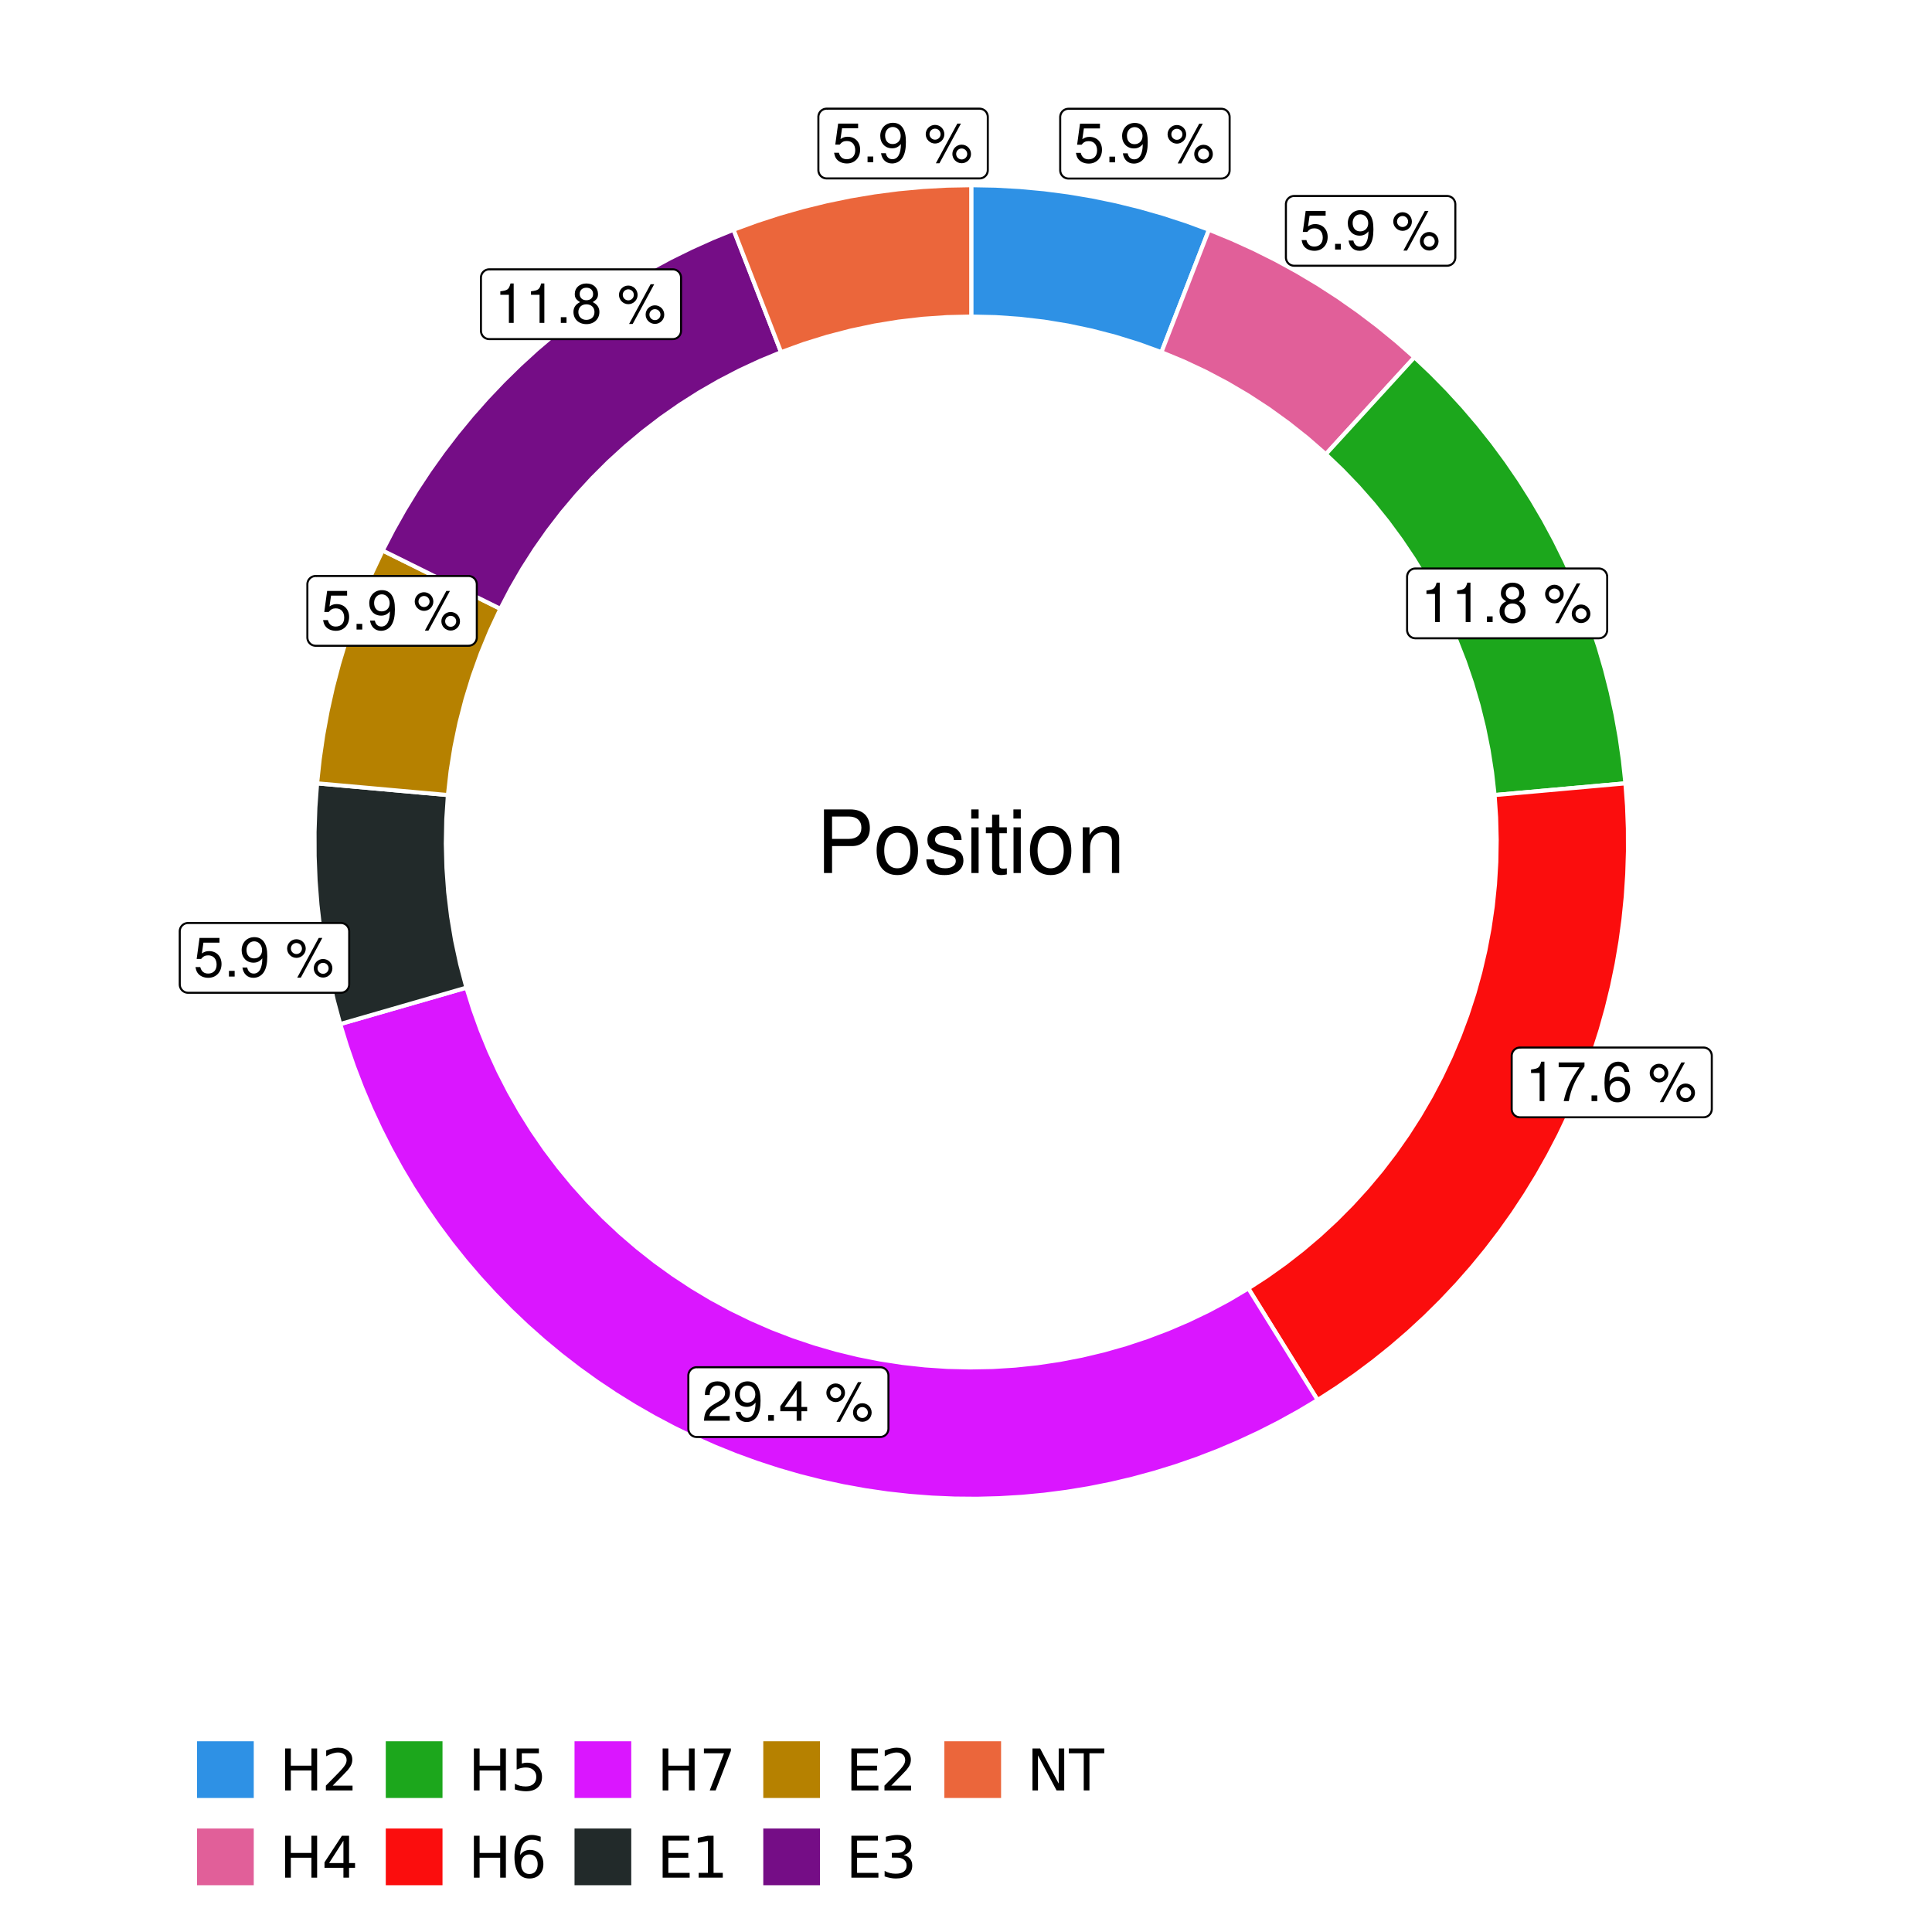 <?xml version="1.0" encoding="UTF-8"?>
<svg xmlns="http://www.w3.org/2000/svg" xmlns:xlink="http://www.w3.org/1999/xlink" width="504pt" height="504pt" viewBox="0 0 504 504" version="1.1">
<defs>
<g>
<symbol overflow="visible" id="glyph0-0">
<path style="stroke:none;" d=""/>
</symbol>
<symbol overflow="visible" id="glyph0-1">
<path style="stroke:none;" d="M 6.766 -10.078 L 1.562 -10.078 L 0.812 -4.594 L 1.969 -4.594 C 2.547 -5.297 3.031 -5.531 3.828 -5.531 C 5.172 -5.531 6.016 -4.609 6.016 -3.109 C 6.016 -1.656 5.172 -0.781 3.812 -0.781 C 2.719 -0.781 2.047 -1.344 1.75 -2.469 L 0.5 -2.469 C 0.672 -1.656 0.812 -1.25 1.109 -0.875 C 1.672 -0.109 2.703 0.328 3.844 0.328 C 5.875 0.328 7.297 -1.156 7.297 -3.281 C 7.297 -5.281 5.969 -6.641 4.031 -6.641 C 3.328 -6.641 2.766 -6.453 2.172 -6.031 L 2.578 -8.844 L 6.766 -8.844 Z M 6.766 -10.078 "/>
</symbol>
<symbol overflow="visible" id="glyph0-2">
<path style="stroke:none;" d="M 2.719 -1.484 L 1.234 -1.484 L 1.234 0 L 2.719 0 Z M 2.719 -1.484 "/>
</symbol>
<symbol overflow="visible" id="glyph0-3">
<path style="stroke:none;" d="M 0.75 -2.344 C 1 -0.672 2.078 0.328 3.609 0.328 C 4.734 0.328 5.734 -0.219 6.328 -1.141 C 6.953 -2.141 7.234 -3.391 7.234 -5.266 C 7.234 -7 6.984 -8.094 6.391 -9 C 5.828 -9.844 4.953 -10.281 3.844 -10.281 C 1.922 -10.281 0.547 -8.844 0.547 -6.859 C 0.547 -4.969 1.812 -3.625 3.641 -3.625 C 4.594 -3.625 5.297 -3.969 5.938 -4.75 C 5.922 -2.188 5.141 -0.781 3.703 -0.781 C 2.812 -0.781 2.203 -1.344 2 -2.344 Z M 3.828 -9.188 C 4.984 -9.188 5.875 -8.203 5.875 -6.875 C 5.875 -5.609 5.016 -4.734 3.781 -4.734 C 2.578 -4.734 1.812 -5.594 1.812 -6.953 C 1.812 -8.25 2.656 -9.188 3.828 -9.188 Z M 3.828 -9.188 "/>
</symbol>
<symbol overflow="visible" id="glyph0-4">
<path style="stroke:none;" d=""/>
</symbol>
<symbol overflow="visible" id="glyph0-5">
<path style="stroke:none;" d="M 2.828 -9.734 C 1.5 -9.734 0.406 -8.641 0.406 -7.312 C 0.406 -5.969 1.5 -4.875 2.844 -4.875 C 4.172 -4.875 5.266 -5.969 5.266 -7.281 C 5.266 -8.656 4.188 -9.734 2.828 -9.734 Z M 2.828 -8.75 C 3.641 -8.75 4.281 -8.109 4.281 -7.297 C 4.281 -6.516 3.625 -5.875 2.844 -5.875 C 2.047 -5.875 1.391 -6.516 1.391 -7.312 C 1.391 -8.109 2.031 -8.75 2.828 -8.75 Z M 8.656 -10.078 L 3.047 0.281 L 3.984 0.281 L 9.594 -10.078 Z M 9.781 -4.578 C 8.453 -4.578 7.359 -3.5 7.359 -2.156 C 7.359 -0.812 8.453 0.266 9.797 0.266 C 11.125 0.266 12.219 -0.812 12.219 -2.141 C 12.219 -3.5 11.141 -4.578 9.781 -4.578 Z M 9.781 -3.578 C 10.594 -3.578 11.234 -2.938 11.234 -2.141 C 11.234 -1.359 10.578 -0.719 9.797 -0.719 C 8.984 -0.719 8.344 -1.359 8.344 -2.156 C 8.344 -2.938 8.984 -3.578 9.781 -3.578 Z M 9.781 -3.578 "/>
</symbol>
<symbol overflow="visible" id="glyph0-6">
<path style="stroke:none;" d="M 3.688 -7.328 L 3.688 0 L 4.938 0 L 4.938 -10.281 L 4.109 -10.281 C 3.672 -8.703 3.391 -8.484 1.453 -8.234 L 1.453 -7.328 Z M 3.688 -7.328 "/>
</symbol>
<symbol overflow="visible" id="glyph0-7">
<path style="stroke:none;" d="M 5.562 -5.422 C 6.609 -6.062 6.938 -6.562 6.938 -7.531 C 6.938 -9.156 5.703 -10.281 3.906 -10.281 C 2.141 -10.281 0.875 -9.156 0.875 -7.547 C 0.875 -6.562 1.203 -6.078 2.25 -5.422 C 1.094 -4.828 0.531 -4 0.531 -2.859 C 0.531 -0.984 1.906 0.328 3.906 0.328 C 5.906 0.328 7.297 -0.984 7.297 -2.859 C 7.297 -4 6.719 -4.828 5.562 -5.422 Z M 3.906 -9.172 C 4.984 -9.172 5.656 -8.531 5.656 -7.5 C 5.656 -6.547 4.969 -5.906 3.906 -5.906 C 2.844 -5.906 2.156 -6.547 2.156 -7.531 C 2.156 -8.531 2.844 -9.172 3.906 -9.172 Z M 3.906 -4.844 C 5.156 -4.844 6.016 -4.031 6.016 -2.828 C 6.016 -1.594 5.172 -0.781 3.875 -0.781 C 2.656 -0.781 1.812 -1.625 1.812 -2.812 C 1.812 -4.031 2.641 -4.844 3.906 -4.844 Z M 3.906 -4.844 "/>
</symbol>
<symbol overflow="visible" id="glyph0-8">
<path style="stroke:none;" d="M 7.391 -10.078 L 0.656 -10.078 L 0.656 -8.844 L 6.094 -8.844 C 3.703 -5.422 2.719 -3.312 1.969 0 L 3.297 0 C 3.859 -3.234 5.125 -6 7.391 -9.031 Z M 7.391 -10.078 "/>
</symbol>
<symbol overflow="visible" id="glyph0-9">
<path style="stroke:none;" d="M 7.078 -7.609 C 6.844 -9.281 5.766 -10.281 4.219 -10.281 C 3.109 -10.281 2.125 -9.734 1.516 -8.812 C 0.875 -7.812 0.609 -6.562 0.609 -4.688 C 0.609 -2.953 0.859 -1.859 1.469 -0.953 C 2 -0.109 2.891 0.328 4 0.328 C 5.922 0.328 7.297 -1.109 7.297 -3.109 C 7.297 -5 6.016 -6.344 4.203 -6.344 C 3.219 -6.344 2.438 -5.969 1.891 -5.219 C 1.906 -7.766 2.703 -9.172 4.141 -9.172 C 5.016 -9.172 5.625 -8.609 5.828 -7.609 Z M 4.047 -5.234 C 5.266 -5.234 6.016 -4.375 6.016 -3.016 C 6.016 -1.719 5.156 -0.781 4.016 -0.781 C 2.844 -0.781 1.969 -1.766 1.969 -3.078 C 1.969 -4.344 2.812 -5.234 4.047 -5.234 Z M 4.047 -5.234 "/>
</symbol>
<symbol overflow="visible" id="glyph0-10">
<path style="stroke:none;" d="M 7.188 -1.234 L 1.891 -1.234 C 2.016 -2.094 2.469 -2.625 3.719 -3.391 L 5.141 -4.188 C 6.547 -4.969 7.266 -6.016 7.266 -7.281 C 7.266 -8.141 6.922 -8.922 6.328 -9.484 C 5.734 -10.031 4.984 -10.281 4.031 -10.281 C 2.766 -10.281 1.812 -9.828 1.25 -8.938 C 0.891 -8.406 0.734 -7.766 0.719 -6.719 L 1.969 -6.719 C 2 -7.422 2.094 -7.828 2.266 -8.172 C 2.594 -8.797 3.234 -9.188 4 -9.188 C 5.141 -9.188 5.984 -8.359 5.984 -7.25 C 5.984 -6.422 5.516 -5.719 4.625 -5.203 L 3.312 -4.438 C 1.203 -3.234 0.594 -2.266 0.484 -0.016 L 7.188 -0.016 Z M 7.188 -1.234 "/>
</symbol>
<symbol overflow="visible" id="glyph0-11">
<path style="stroke:none;" d="M 4.656 -2.484 L 4.656 0 L 5.906 0 L 5.906 -2.484 L 7.391 -2.484 L 7.391 -3.609 L 5.906 -3.609 L 5.906 -10.281 L 4.984 -10.281 L 0.391 -3.812 L 0.391 -2.484 Z M 4.656 -3.609 L 1.5 -3.609 L 4.656 -8.141 Z M 4.656 -3.609 "/>
</symbol>
<symbol overflow="visible" id="glyph1-0">
<path style="stroke:none;" d=""/>
</symbol>
<symbol overflow="visible" id="glyph1-1">
<path style="stroke:none;" d="M 4.188 -7.031 L 9.406 -7.031 C 10.703 -7.031 11.719 -7.422 12.609 -8.219 C 13.609 -9.125 14.047 -10.203 14.047 -11.719 C 14.047 -14.844 12.203 -16.594 8.922 -16.594 L 2.078 -16.594 L 2.078 0 L 4.188 0 Z M 4.188 -8.906 L 4.188 -14.734 L 8.609 -14.734 C 10.625 -14.734 11.844 -13.641 11.844 -11.812 C 11.844 -10 10.625 -8.906 8.609 -8.906 Z M 4.188 -8.906 "/>
</symbol>
<symbol overflow="visible" id="glyph1-2">
<path style="stroke:none;" d="M 6.188 -12.266 C 2.828 -12.266 0.812 -9.875 0.812 -5.875 C 0.812 -1.844 2.828 0.531 6.219 0.531 C 9.578 0.531 11.609 -1.859 11.609 -5.781 C 11.609 -9.922 9.656 -12.266 6.188 -12.266 Z M 6.219 -10.516 C 8.359 -10.516 9.625 -8.766 9.625 -5.812 C 9.625 -2.984 8.312 -1.234 6.219 -1.234 C 4.094 -1.234 2.797 -2.984 2.797 -5.875 C 2.797 -8.766 4.094 -10.516 6.219 -10.516 Z M 6.219 -10.516 "/>
</symbol>
<symbol overflow="visible" id="glyph1-3">
<path style="stroke:none;" d="M 9.969 -8.609 C 9.953 -10.953 8.406 -12.266 5.641 -12.266 C 2.875 -12.266 1.062 -10.844 1.062 -8.625 C 1.062 -6.766 2.031 -5.875 4.844 -5.188 L 6.625 -4.766 C 7.938 -4.438 8.469 -3.969 8.469 -3.125 C 8.469 -1.984 7.359 -1.234 5.688 -1.234 C 4.672 -1.234 3.797 -1.531 3.328 -2.031 C 3.031 -2.375 2.891 -2.703 2.781 -3.547 L 0.781 -3.547 C 0.859 -0.797 2.406 0.531 5.531 0.531 C 8.531 0.531 10.453 -0.953 10.453 -3.25 C 10.453 -5.031 9.453 -6.016 7.078 -6.578 L 5.266 -7.016 C 3.703 -7.375 3.047 -7.875 3.047 -8.719 C 3.047 -9.828 4.031 -10.516 5.578 -10.516 C 7.109 -10.516 7.922 -9.859 7.969 -8.609 Z M 9.969 -8.609 "/>
</symbol>
<symbol overflow="visible" id="glyph1-4">
<path style="stroke:none;" d="M 3.422 -11.922 L 1.531 -11.922 L 1.531 0 L 3.422 0 Z M 3.422 -16.594 L 1.5 -16.594 L 1.5 -14.203 L 3.422 -14.203 Z M 3.422 -16.594 "/>
</symbol>
<symbol overflow="visible" id="glyph1-5">
<path style="stroke:none;" d="M 5.781 -11.922 L 3.828 -11.922 L 3.828 -15.203 L 1.938 -15.203 L 1.938 -11.922 L 0.312 -11.922 L 0.312 -10.375 L 1.938 -10.375 L 1.938 -1.359 C 1.938 -0.141 2.75 0.531 4.234 0.531 C 4.734 0.531 5.141 0.484 5.781 0.359 L 5.781 -1.234 C 5.516 -1.156 5.266 -1.141 4.875 -1.141 C 4.047 -1.141 3.828 -1.359 3.828 -2.203 L 3.828 -10.375 L 5.781 -10.375 Z M 5.781 -11.922 "/>
</symbol>
<symbol overflow="visible" id="glyph1-6">
<path style="stroke:none;" d="M 1.594 -11.922 L 1.594 0 L 3.5 0 L 3.5 -6.578 C 3.5 -9.016 4.781 -10.609 6.734 -10.609 C 8.234 -10.609 9.203 -9.703 9.203 -8.266 L 9.203 0 L 11.094 0 L 11.094 -9.016 C 11.094 -11 9.609 -12.266 7.312 -12.266 C 5.531 -12.266 4.391 -11.594 3.344 -9.922 L 3.344 -11.922 Z M 1.594 -11.922 "/>
</symbol>
<symbol overflow="visible" id="glyph2-0">
<path style="stroke:none;" d="M 0.75 2.656 L 0.75 -10.578 L 8.25 -10.578 L 8.25 2.656 Z M 1.594 1.812 L 7.406 1.812 L 7.406 -9.734 L 1.594 -9.734 Z M 1.594 1.812 "/>
</symbol>
<symbol overflow="visible" id="glyph2-1">
<path style="stroke:none;" d="M 1.469 -10.938 L 2.953 -10.938 L 2.953 -6.453 L 8.328 -6.453 L 8.328 -10.938 L 9.812 -10.938 L 9.812 0 L 8.328 0 L 8.328 -5.203 L 2.953 -5.203 L 2.953 0 L 1.469 0 Z M 1.469 -10.938 "/>
</symbol>
<symbol overflow="visible" id="glyph2-2">
<path style="stroke:none;" d="M 2.875 -1.25 L 8.047 -1.25 L 8.047 0 L 1.094 0 L 1.094 -1.25 C 1.656 -1.82 2.422 -2.598 3.391 -3.578 C 4.359 -4.555 4.969 -5.191 5.219 -5.484 C 5.695 -6.016 6.031 -6.461 6.219 -6.828 C 6.406 -7.203 6.5 -7.566 6.5 -7.922 C 6.5 -8.504 6.297 -8.977 5.891 -9.344 C 5.484 -9.707 4.953 -9.891 4.297 -9.891 C 3.828 -9.891 3.332 -9.805 2.812 -9.641 C 2.301 -9.484 1.754 -9.238 1.172 -8.906 L 1.172 -10.406 C 1.766 -10.645 2.32 -10.828 2.844 -10.953 C 3.363 -11.078 3.836 -11.141 4.266 -11.141 C 5.398 -11.141 6.301 -10.852 6.969 -10.281 C 7.645 -9.719 7.984 -8.961 7.984 -8.016 C 7.984 -7.566 7.898 -7.141 7.734 -6.734 C 7.566 -6.328 7.258 -5.852 6.812 -5.312 C 6.688 -5.164 6.297 -4.754 5.641 -4.078 C 4.992 -3.398 4.07 -2.457 2.875 -1.25 Z M 2.875 -1.25 "/>
</symbol>
<symbol overflow="visible" id="glyph2-3">
<path style="stroke:none;" d="M 5.672 -9.641 L 1.938 -3.812 L 5.672 -3.812 Z M 5.281 -10.938 L 7.141 -10.938 L 7.141 -3.812 L 8.703 -3.812 L 8.703 -2.578 L 7.141 -2.578 L 7.141 0 L 5.672 0 L 5.672 -2.578 L 0.734 -2.578 L 0.734 -4 Z M 5.281 -10.938 "/>
</symbol>
<symbol overflow="visible" id="glyph2-4">
<path style="stroke:none;" d="M 1.625 -10.938 L 7.422 -10.938 L 7.422 -9.688 L 2.969 -9.688 L 2.969 -7.016 C 3.188 -7.086 3.398 -7.141 3.609 -7.172 C 3.828 -7.211 4.047 -7.234 4.266 -7.234 C 5.484 -7.234 6.445 -6.895 7.156 -6.219 C 7.875 -5.551 8.234 -4.648 8.234 -3.516 C 8.234 -2.336 7.863 -1.422 7.125 -0.766 C 6.395 -0.109 5.363 0.219 4.031 0.219 C 3.57 0.219 3.102 0.176 2.625 0.094 C 2.156 0.02 1.664 -0.094 1.156 -0.25 L 1.156 -1.75 C 1.594 -1.508 2.047 -1.328 2.516 -1.203 C 2.984 -1.086 3.477 -1.031 4 -1.031 C 4.852 -1.031 5.523 -1.25 6.016 -1.688 C 6.504 -2.133 6.75 -2.742 6.75 -3.516 C 6.75 -4.273 6.504 -4.875 6.016 -5.312 C 5.523 -5.758 4.852 -5.984 4 -5.984 C 3.602 -5.984 3.207 -5.938 2.812 -5.844 C 2.426 -5.758 2.031 -5.625 1.625 -5.438 Z M 1.625 -10.938 "/>
</symbol>
<symbol overflow="visible" id="glyph2-5">
<path style="stroke:none;" d="M 4.953 -6.062 C 4.285 -6.062 3.758 -5.832 3.375 -5.375 C 2.988 -4.914 2.797 -4.297 2.797 -3.516 C 2.797 -2.723 2.988 -2.098 3.375 -1.641 C 3.758 -1.18 4.285 -0.953 4.953 -0.953 C 5.617 -0.953 6.145 -1.18 6.531 -1.641 C 6.914 -2.098 7.109 -2.723 7.109 -3.516 C 7.109 -4.297 6.914 -4.914 6.531 -5.375 C 6.145 -5.832 5.617 -6.062 4.953 -6.062 Z M 7.891 -10.688 L 7.891 -9.344 C 7.516 -9.52 7.141 -9.656 6.766 -9.75 C 6.391 -9.844 6.016 -9.891 5.641 -9.891 C 4.66 -9.891 3.91 -9.555 3.391 -8.891 C 2.879 -8.234 2.586 -7.238 2.516 -5.906 C 2.805 -6.332 3.164 -6.66 3.594 -6.891 C 4.031 -7.117 4.516 -7.234 5.047 -7.234 C 6.141 -7.234 7.004 -6.898 7.641 -6.234 C 8.273 -5.566 8.594 -4.66 8.594 -3.516 C 8.594 -2.391 8.258 -1.484 7.594 -0.797 C 6.938 -0.117 6.055 0.219 4.953 0.219 C 3.68 0.219 2.711 -0.266 2.047 -1.234 C 1.379 -2.211 1.047 -3.617 1.047 -5.453 C 1.047 -7.18 1.457 -8.562 2.281 -9.594 C 3.102 -10.625 4.203 -11.141 5.578 -11.141 C 5.953 -11.141 6.328 -11.098 6.703 -11.016 C 7.078 -10.941 7.473 -10.832 7.891 -10.688 Z M 7.891 -10.688 "/>
</symbol>
<symbol overflow="visible" id="glyph2-6">
<path style="stroke:none;" d="M 1.234 -10.938 L 8.266 -10.938 L 8.266 -10.312 L 4.297 0 L 2.75 0 L 6.484 -9.688 L 1.234 -9.688 Z M 1.234 -10.938 "/>
</symbol>
<symbol overflow="visible" id="glyph2-7">
<path style="stroke:none;" d="M 1.469 -10.938 L 8.391 -10.938 L 8.391 -9.688 L 2.953 -9.688 L 2.953 -6.453 L 8.156 -6.453 L 8.156 -5.203 L 2.953 -5.203 L 2.953 -1.25 L 8.516 -1.25 L 8.516 0 L 1.469 0 Z M 1.469 -10.938 "/>
</symbol>
<symbol overflow="visible" id="glyph2-8">
<path style="stroke:none;" d="M 1.859 -1.25 L 4.281 -1.25 L 4.281 -9.594 L 1.641 -9.062 L 1.641 -10.406 L 4.266 -10.938 L 5.75 -10.938 L 5.75 -1.25 L 8.156 -1.25 L 8.156 0 L 1.859 0 Z M 1.859 -1.25 "/>
</symbol>
<symbol overflow="visible" id="glyph2-9">
<path style="stroke:none;" d="M 6.094 -5.891 C 6.801 -5.742 7.352 -5.43 7.75 -4.953 C 8.145 -4.473 8.344 -3.879 8.344 -3.172 C 8.344 -2.098 7.969 -1.266 7.219 -0.672 C 6.477 -0.078 5.426 0.219 4.062 0.219 C 3.602 0.219 3.129 0.172 2.641 0.078 C 2.16 -0.016 1.66 -0.148 1.141 -0.328 L 1.141 -1.766 C 1.555 -1.523 2.004 -1.344 2.484 -1.219 C 2.973 -1.094 3.484 -1.031 4.016 -1.031 C 4.941 -1.031 5.648 -1.211 6.141 -1.578 C 6.629 -1.941 6.875 -2.473 6.875 -3.172 C 6.875 -3.816 6.645 -4.32 6.188 -4.688 C 5.738 -5.051 5.113 -5.234 4.312 -5.234 L 3.031 -5.234 L 3.031 -6.453 L 4.359 -6.453 C 5.086 -6.453 5.645 -6.598 6.031 -6.891 C 6.414 -7.18 6.609 -7.598 6.609 -8.141 C 6.609 -8.703 6.41 -9.133 6.016 -9.438 C 5.617 -9.738 5.051 -9.891 4.312 -9.891 C 3.906 -9.891 3.469 -9.844 3 -9.75 C 2.539 -9.664 2.031 -9.531 1.469 -9.344 L 1.469 -10.672 C 2.031 -10.828 2.555 -10.941 3.047 -11.016 C 3.535 -11.098 4 -11.141 4.438 -11.141 C 5.562 -11.141 6.453 -10.883 7.109 -10.375 C 7.766 -9.863 8.094 -9.172 8.094 -8.297 C 8.094 -7.691 7.914 -7.18 7.562 -6.766 C 7.219 -6.348 6.727 -6.055 6.094 -5.891 Z M 6.094 -5.891 "/>
</symbol>
<symbol overflow="visible" id="glyph2-10">
<path style="stroke:none;" d="M 1.469 -10.938 L 3.469 -10.938 L 8.312 -1.781 L 8.312 -10.938 L 9.75 -10.938 L 9.75 0 L 7.75 0 L 2.906 -9.141 L 2.906 0 L 1.469 0 Z M 1.469 -10.938 "/>
</symbol>
<symbol overflow="visible" id="glyph2-11">
<path style="stroke:none;" d="M -0.047 -10.938 L 9.203 -10.938 L 9.203 -9.688 L 5.328 -9.688 L 5.328 0 L 3.844 0 L 3.844 -9.688 L -0.047 -9.688 Z M -0.047 -10.938 "/>
</symbol>
</g>
<clipPath id="clip1">
  <path d="M 30.98 0 L 473.023 0 L 473.023 504 L 30.98 504 Z M 30.98 0 "/>
</clipPath>
<clipPath id="clip2">
  <path d="M 39.199 5.48 L 467.543 5.48 L 467.543 433.824 L 39.199 433.824 Z M 39.199 5.48 "/>
</clipPath>
</defs>
<g id="surface4">
<rect x="0" y="0" width="504" height="504" style="fill:rgb(100%,100%,100%);fill-opacity:1;stroke:none;"/>
<g clip-path="url(#clip1)" clip-rule="nonzero">
<path style="fill-rule:nonzero;fill:rgb(100%,100%,100%);fill-opacity:1;stroke-width:1.067;stroke-linecap:round;stroke-linejoin:round;stroke:rgb(100%,100%,100%);stroke-opacity:1;stroke-miterlimit:10;" d="M 30.98 504 L 473.023 504 L 473.023 0 L 30.98 0 Z M 30.98 504 "/>
</g>
<g clip-path="url(#clip2)" clip-rule="nonzero">
<path style=" stroke:none;fill-rule:nonzero;fill:rgb(100%,100%,100%);fill-opacity:1;" d="M 39.199 433.824 L 467.543 433.824 L 467.543 5.48 L 39.199 5.48 Z M 39.199 433.824 "/>
</g>
<path style="fill-rule:nonzero;fill:rgb(18.039%,56.863%,89.804%);fill-opacity:1;stroke-width:1.067;stroke-linecap:butt;stroke-linejoin:miter;stroke:rgb(100%,100%,100%);stroke-opacity:1;stroke-miterlimit:10;" d="M 302.98 91.875 L 305.461 85.484 L 307.941 79.098 L 310.422 72.707 L 312.902 66.32 L 315.383 59.93 L 309.426 57.742 L 303.395 55.777 L 297.289 54.039 L 291.129 52.527 L 284.914 51.242 L 278.66 50.191 L 272.367 49.371 L 266.047 48.785 L 259.715 48.43 L 253.371 48.312 L 253.371 82.582 L 259.711 82.727 L 266.043 83.168 L 272.344 83.902 L 278.605 84.926 L 284.812 86.238 L 290.953 87.836 L 297.012 89.715 Z M 302.98 91.875 "/>
<path style="fill-rule:nonzero;fill:rgb(88.235%,37.255%,60%);fill-opacity:1;stroke-width:1.067;stroke-linecap:butt;stroke-linejoin:miter;stroke:rgb(100%,100%,100%);stroke-opacity:1;stroke-miterlimit:10;" d="M 345.863 118.492 L 359.738 103.316 L 364.363 98.262 L 368.984 93.203 L 364.227 89.008 L 359.312 84.992 L 354.254 81.164 L 349.059 77.523 L 343.73 74.078 L 338.277 70.832 L 332.707 67.789 L 327.031 64.957 L 321.254 62.336 L 315.383 59.93 L 312.902 66.32 L 310.422 72.707 L 307.941 79.098 L 305.461 85.484 L 302.98 91.875 L 308.84 94.309 L 314.582 97.008 L 320.191 99.973 L 325.656 103.191 L 330.969 106.66 L 336.113 110.375 L 341.082 114.32 Z M 345.863 118.492 "/>
<path style="fill-rule:nonzero;fill:rgb(10.98%,65.49%,10.98%);fill-opacity:1;stroke-width:1.067;stroke-linecap:butt;stroke-linejoin:miter;stroke:rgb(100%,100%,100%);stroke-opacity:1;stroke-miterlimit:10;" d="M 389.891 207.406 L 396.719 206.797 L 403.543 206.184 L 410.371 205.57 L 417.195 204.957 L 424.023 204.348 L 423.375 198.34 L 422.52 192.355 L 421.453 186.41 L 420.176 180.504 L 418.691 174.645 L 417 168.844 L 415.105 163.105 L 413.012 157.438 L 410.719 151.844 L 408.23 146.34 L 405.551 140.926 L 402.68 135.605 L 399.621 130.395 L 396.383 125.293 L 392.969 120.309 L 389.379 115.445 L 385.617 110.715 L 381.695 106.121 L 377.609 101.664 L 373.375 97.359 L 368.984 93.203 L 364.363 98.262 L 359.738 103.316 L 345.863 118.492 L 350.18 122.617 L 354.316 126.926 L 358.258 131.41 L 362.004 136.062 L 365.539 140.875 L 368.863 145.832 L 371.969 150.934 L 374.852 156.164 L 377.5 161.516 L 379.914 166.977 L 382.09 172.539 L 384.02 178.191 L 385.699 183.922 L 387.133 189.719 L 388.309 195.574 L 389.23 201.473 Z M 389.891 207.406 "/>
<path style="fill-rule:nonzero;fill:rgb(98.431%,5.098%,5.098%);fill-opacity:1;stroke-width:1.067;stroke-linecap:butt;stroke-linejoin:miter;stroke:rgb(100%,100%,100%);stroke-opacity:1;stroke-miterlimit:10;" d="M 325.656 336.109 L 329.27 341.934 L 332.887 347.758 L 336.5 353.578 L 340.113 359.402 L 343.73 365.227 L 348.699 362.02 L 353.559 358.645 L 358.293 355.105 L 362.906 351.402 L 367.391 347.543 L 371.734 343.531 L 375.941 339.371 L 380 335.07 L 383.91 330.629 L 387.66 326.059 L 391.254 321.359 L 394.684 316.539 L 397.941 311.605 L 401.031 306.559 L 403.941 301.41 L 406.676 296.164 L 409.223 290.828 L 411.59 285.406 L 413.762 279.906 L 415.746 274.332 L 417.539 268.695 L 419.133 263 L 420.531 257.254 L 421.73 251.461 L 422.727 245.633 L 423.523 239.77 L 424.117 233.887 L 424.504 227.984 L 424.691 222.07 L 424.672 216.156 L 424.449 210.246 L 424.023 204.348 L 417.195 204.957 L 410.371 205.57 L 403.543 206.184 L 396.719 206.797 L 389.891 207.406 L 390.289 213.219 L 390.438 219.039 L 390.34 224.863 L 389.996 230.676 L 389.406 236.469 L 388.566 242.23 L 387.484 247.953 L 386.164 253.625 L 384.602 259.234 L 382.801 264.773 L 380.766 270.23 L 378.504 275.598 L 376.012 280.863 L 373.305 286.016 L 370.375 291.051 L 367.238 295.957 L 363.895 300.723 L 360.352 305.348 L 356.613 309.812 L 352.691 314.117 L 348.586 318.25 L 344.312 322.207 L 339.875 325.977 L 335.281 329.555 L 330.539 332.934 Z M 325.656 336.109 "/>
<path style="fill-rule:nonzero;fill:rgb(85.49%,8.627%,100%);fill-opacity:1;stroke-width:1.067;stroke-linecap:butt;stroke-linejoin:miter;stroke:rgb(100%,100%,100%);stroke-opacity:1;stroke-miterlimit:10;" d="M 121.672 257.648 L 115.086 259.551 L 108.5 261.449 L 101.918 263.348 L 95.332 265.25 L 88.746 267.148 L 90.465 272.746 L 92.375 278.281 L 94.473 283.746 L 96.754 289.141 L 99.223 294.449 L 101.867 299.672 L 104.688 304.801 L 107.684 309.832 L 110.852 314.758 L 114.184 319.57 L 117.68 324.27 L 121.332 328.844 L 125.141 333.293 L 129.098 337.605 L 133.203 341.785 L 137.445 345.816 L 141.824 349.707 L 146.332 353.441 L 150.965 357.02 L 155.719 360.438 L 160.586 363.691 L 165.562 366.777 L 170.641 369.691 L 175.816 372.434 L 181.082 374.992 L 186.43 377.371 L 191.859 379.566 L 197.359 381.574 L 202.926 383.395 L 208.547 385.023 L 214.227 386.457 L 219.945 387.699 L 225.707 388.742 L 231.504 389.59 L 237.32 390.234 L 243.16 390.684 L 249.008 390.934 L 254.863 390.984 L 260.715 390.832 L 266.562 390.48 L 272.391 389.93 L 278.195 389.18 L 283.977 388.234 L 289.719 387.09 L 295.418 385.75 L 301.066 384.215 L 306.664 382.492 L 312.195 380.574 L 317.66 378.469 L 323.047 376.18 L 328.355 373.707 L 333.574 371.059 L 338.703 368.227 L 343.73 365.227 L 340.113 359.402 L 336.5 353.578 L 332.887 347.758 L 329.27 341.934 L 325.656 336.109 L 320.594 339.105 L 315.406 341.879 L 310.105 344.43 L 304.699 346.746 L 299.199 348.832 L 293.617 350.68 L 287.957 352.285 L 282.234 353.648 L 276.461 354.762 L 270.641 355.629 L 264.793 356.246 L 258.922 356.609 L 253.039 356.723 L 247.16 356.582 L 241.289 356.188 L 235.445 355.543 L 229.629 354.648 L 223.859 353.508 L 218.145 352.117 L 212.492 350.484 L 206.918 348.609 L 201.426 346.5 L 196.035 344.152 L 190.746 341.578 L 185.57 338.781 L 180.523 335.762 L 175.609 332.527 L 170.836 329.09 L 166.219 325.445 L 161.758 321.609 L 157.469 317.586 L 153.355 313.383 L 149.426 309.004 L 145.688 304.461 L 142.148 299.766 L 138.812 294.918 L 135.691 289.934 L 132.785 284.82 L 130.098 279.586 L 127.641 274.242 L 125.414 268.801 L 123.422 263.266 Z M 121.672 257.648 "/>
<path style="fill-rule:nonzero;fill:rgb(13.333%,16.471%,16.471%);fill-opacity:1;stroke-width:1.067;stroke-linecap:butt;stroke-linejoin:miter;stroke:rgb(100%,100%,100%);stroke-opacity:1;stroke-miterlimit:10;" d="M 116.848 207.406 L 110.023 206.797 L 103.195 206.184 L 96.371 205.57 L 89.543 204.957 L 82.719 204.348 L 82.266 210.676 L 82.051 217.016 L 82.074 223.363 L 82.328 229.703 L 82.816 236.027 L 83.539 242.332 L 84.496 248.602 L 85.684 254.836 L 87.102 261.02 L 88.746 267.148 L 95.332 265.25 L 101.918 263.348 L 108.5 261.449 L 115.086 259.551 L 121.672 257.648 L 120.055 251.516 L 118.723 245.309 L 117.68 239.051 L 116.926 232.754 L 116.469 226.426 L 116.301 220.082 L 116.426 213.738 Z M 116.848 207.406 "/>
<path style="fill-rule:nonzero;fill:rgb(71.373%,50.588%,0%);fill-opacity:1;stroke-width:1.067;stroke-linecap:butt;stroke-linejoin:miter;stroke:rgb(100%,100%,100%);stroke-opacity:1;stroke-miterlimit:10;" d="M 130.535 158.824 L 124.395 155.785 L 118.25 152.742 L 112.109 149.703 L 105.969 146.66 L 99.824 143.621 L 97.117 149.355 L 94.621 155.191 L 92.344 161.113 L 90.285 167.113 L 88.453 173.188 L 86.844 179.328 L 85.465 185.52 L 84.316 191.762 L 83.402 198.039 L 82.719 204.348 L 89.543 204.957 L 96.371 205.57 L 103.195 206.184 L 110.023 206.797 L 116.848 207.406 L 117.562 201.102 L 118.562 194.84 L 119.855 188.625 L 121.438 182.48 L 123.297 176.414 L 125.438 170.441 L 127.852 164.574 Z M 130.535 158.824 "/>
<path style="fill-rule:nonzero;fill:rgb(45.882%,5.098%,52.549%);fill-opacity:1;stroke-width:1.067;stroke-linecap:butt;stroke-linejoin:miter;stroke:rgb(100%,100%,100%);stroke-opacity:1;stroke-miterlimit:10;" d="M 203.762 91.875 L 201.281 85.484 L 198.801 79.098 L 196.32 72.707 L 193.84 66.32 L 191.359 59.93 L 185.766 62.215 L 180.254 64.699 L 174.836 67.371 L 169.516 70.234 L 164.297 73.285 L 159.191 76.52 L 154.203 79.93 L 149.34 83.512 L 144.602 87.266 L 140 91.184 L 135.543 95.262 L 131.23 99.492 L 127.066 103.875 L 123.062 108.402 L 119.223 113.066 L 115.547 117.863 L 112.043 122.785 L 108.715 127.828 L 105.566 132.988 L 102.602 138.254 L 99.824 143.621 L 105.969 146.66 L 112.109 149.703 L 118.25 152.742 L 124.395 155.785 L 130.535 158.824 L 133.301 153.535 L 136.293 148.367 L 139.512 143.336 L 142.941 138.449 L 146.582 133.715 L 150.43 129.145 L 154.469 124.75 L 158.695 120.531 L 163.102 116.5 L 167.68 112.668 L 172.422 109.035 L 177.316 105.617 L 182.355 102.41 L 187.527 99.43 L 192.828 96.676 L 198.242 94.156 Z M 203.762 91.875 "/>
<path style="fill-rule:nonzero;fill:rgb(92.157%,40%,23.137%);fill-opacity:1;stroke-width:1.067;stroke-linecap:butt;stroke-linejoin:miter;stroke:rgb(100%,100%,100%);stroke-opacity:1;stroke-miterlimit:10;" d="M 253.371 82.582 L 253.371 48.312 L 247.027 48.43 L 240.691 48.785 L 234.375 49.371 L 228.082 50.191 L 221.824 51.242 L 215.609 52.527 L 209.449 54.039 L 203.348 55.777 L 197.312 57.742 L 191.359 59.93 L 193.84 66.32 L 196.32 72.707 L 198.801 79.098 L 201.281 85.484 L 203.762 91.875 L 209.727 89.715 L 215.785 87.836 L 221.926 86.238 L 228.133 84.926 L 234.395 83.902 L 240.699 83.168 L 247.027 82.727 Z M 253.371 82.582 "/>
<path style="fill-rule:nonzero;fill:rgb(100%,100%,100%);fill-opacity:1;stroke-width:0.533;stroke-linecap:round;stroke-linejoin:round;stroke:rgb(0%,0%,0%);stroke-opacity:1;stroke-miterlimit:10;" d="M 278.734 46.574 L 318.613 46.574 L 318.527 46.574 L 318.875 46.559 L 319.215 46.488 L 319.539 46.367 L 319.84 46.191 L 320.109 45.973 L 320.34 45.711 L 320.527 45.418 L 320.664 45.098 L 320.746 44.762 L 320.773 44.414 L 320.773 30.535 L 320.746 30.188 L 320.664 29.852 L 320.527 29.531 L 320.34 29.238 L 320.109 28.977 L 319.84 28.758 L 319.539 28.582 L 319.215 28.461 L 318.875 28.391 L 318.613 28.375 L 278.734 28.375 L 278.996 28.391 L 278.648 28.375 L 278.301 28.418 L 277.969 28.516 L 277.652 28.664 L 277.367 28.863 L 277.117 29.102 L 276.91 29.379 L 276.746 29.688 L 276.637 30.02 L 276.582 30.359 L 276.574 30.535 L 276.574 44.414 L 276.582 44.242 L 276.582 44.59 L 276.637 44.93 L 276.746 45.262 L 276.91 45.57 L 277.117 45.848 L 277.367 46.086 L 277.652 46.285 L 277.969 46.434 L 278.301 46.531 L 278.648 46.574 Z M 278.734 46.574 "/>
<g style="fill:rgb(0%,0%,0%);fill-opacity:1;">
  <use xlink:href="#glyph0-1" x="280.176" y="42.347"/>
  <use xlink:href="#glyph0-2" x="288.176" y="42.347"/>
  <use xlink:href="#glyph0-3" x="292.176" y="42.347"/>
  <use xlink:href="#glyph0-4" x="300.176" y="42.347"/>
  <use xlink:href="#glyph0-5" x="304.176" y="42.347"/>
</g>
<path style="fill-rule:nonzero;fill:rgb(100%,100%,100%);fill-opacity:1;stroke-width:0.533;stroke-linecap:round;stroke-linejoin:round;stroke:rgb(0%,0%,0%);stroke-opacity:1;stroke-miterlimit:10;" d="M 337.613 69.324 L 377.492 69.324 L 377.406 69.324 L 377.754 69.309 L 378.094 69.238 L 378.418 69.117 L 378.719 68.941 L 378.988 68.723 L 379.219 68.461 L 379.402 68.168 L 379.539 67.848 L 379.625 67.512 L 379.652 67.164 L 379.652 53.285 L 379.625 52.938 L 379.539 52.602 L 379.402 52.281 L 379.219 51.988 L 378.988 51.727 L 378.719 51.508 L 378.418 51.332 L 378.094 51.211 L 377.754 51.141 L 377.492 51.125 L 337.613 51.125 L 337.871 51.141 L 337.523 51.125 L 337.18 51.168 L 336.844 51.266 L 336.531 51.414 L 336.246 51.613 L 335.996 51.852 L 335.785 52.129 L 335.625 52.438 L 335.516 52.77 L 335.457 53.109 L 335.453 53.285 L 335.453 67.164 L 335.457 66.992 L 335.457 67.34 L 335.516 67.684 L 335.625 68.012 L 335.785 68.32 L 335.996 68.598 L 336.246 68.84 L 336.531 69.035 L 336.844 69.184 L 337.18 69.281 L 337.523 69.324 Z M 337.613 69.324 "/>
<g style="fill:rgb(0%,0%,0%);fill-opacity:1;">
  <use xlink:href="#glyph0-1" x="339.051" y="65.097"/>
  <use xlink:href="#glyph0-2" x="347.051" y="65.097"/>
  <use xlink:href="#glyph0-3" x="351.051" y="65.097"/>
  <use xlink:href="#glyph0-4" x="359.051" y="65.097"/>
  <use xlink:href="#glyph0-5" x="363.051" y="65.097"/>
</g>
<path style="fill-rule:nonzero;fill:rgb(100%,100%,100%);fill-opacity:1;stroke-width:0.533;stroke-linecap:round;stroke-linejoin:round;stroke:rgb(0%,0%,0%);stroke-opacity:1;stroke-miterlimit:10;" d="M 369.227 166.504 L 417.105 166.504 L 417.02 166.504 L 417.363 166.488 L 417.707 166.422 L 418.031 166.297 L 418.332 166.125 L 418.602 165.902 L 418.832 165.645 L 419.016 165.348 L 419.152 165.031 L 419.238 164.691 L 419.266 164.344 L 419.266 150.465 L 419.238 150.121 L 419.152 149.781 L 419.016 149.461 L 418.832 149.168 L 418.602 148.906 L 418.332 148.688 L 418.031 148.516 L 417.707 148.391 L 417.363 148.32 L 417.105 148.305 L 369.227 148.305 L 369.484 148.32 L 369.137 148.309 L 368.793 148.348 L 368.457 148.445 L 368.145 148.594 L 367.859 148.793 L 367.609 149.035 L 367.398 149.312 L 367.238 149.617 L 367.129 149.949 L 367.07 150.293 L 367.066 150.465 L 367.066 164.344 L 367.07 164.172 L 367.07 164.52 L 367.129 164.863 L 367.238 165.191 L 367.398 165.5 L 367.609 165.777 L 367.859 166.02 L 368.145 166.215 L 368.457 166.367 L 368.793 166.461 L 369.137 166.504 Z M 369.227 166.504 "/>
<g style="fill:rgb(0%,0%,0%);fill-opacity:1;">
  <use xlink:href="#glyph0-6" x="370.664" y="162.276"/>
  <use xlink:href="#glyph0-6" x="378.664" y="162.276"/>
  <use xlink:href="#glyph0-2" x="386.664" y="162.276"/>
  <use xlink:href="#glyph0-7" x="390.664" y="162.276"/>
  <use xlink:href="#glyph0-4" x="398.664" y="162.276"/>
  <use xlink:href="#glyph0-5" x="402.664" y="162.276"/>
</g>
<path style="fill-rule:nonzero;fill:rgb(100%,100%,100%);fill-opacity:1;stroke-width:0.533;stroke-linecap:round;stroke-linejoin:round;stroke:rgb(0%,0%,0%);stroke-opacity:1;stroke-miterlimit:10;" d="M 396.516 291.469 L 444.395 291.469 L 444.309 291.469 L 444.656 291.453 L 444.996 291.387 L 445.32 291.262 L 445.621 291.09 L 445.891 290.867 L 446.121 290.609 L 446.309 290.312 L 446.441 289.996 L 446.527 289.656 L 446.555 289.309 L 446.555 275.43 L 446.527 275.086 L 446.441 274.746 L 446.309 274.426 L 446.121 274.133 L 445.891 273.871 L 445.621 273.652 L 445.32 273.48 L 444.996 273.355 L 444.656 273.285 L 444.395 273.27 L 396.516 273.27 L 396.773 273.285 L 396.426 273.273 L 396.082 273.312 L 395.75 273.41 L 395.434 273.559 L 395.148 273.758 L 394.898 274 L 394.688 274.277 L 394.527 274.582 L 394.418 274.914 L 394.359 275.258 L 394.355 275.43 L 394.355 289.309 L 394.359 289.137 L 394.359 289.484 L 394.418 289.828 L 394.527 290.156 L 394.688 290.465 L 394.898 290.742 L 395.148 290.984 L 395.434 291.18 L 395.75 291.332 L 396.082 291.426 L 396.426 291.469 Z M 396.516 291.469 "/>
<g style="fill:rgb(0%,0%,0%);fill-opacity:1;">
  <use xlink:href="#glyph0-6" x="397.953" y="287.241"/>
  <use xlink:href="#glyph0-8" x="405.953" y="287.241"/>
  <use xlink:href="#glyph0-2" x="413.953" y="287.241"/>
  <use xlink:href="#glyph0-9" x="417.953" y="287.241"/>
  <use xlink:href="#glyph0-4" x="425.953" y="287.241"/>
  <use xlink:href="#glyph0-5" x="429.953" y="287.241"/>
</g>
<path style="fill-rule:nonzero;fill:rgb(100%,100%,100%);fill-opacity:1;stroke-width:0.533;stroke-linecap:round;stroke-linejoin:round;stroke:rgb(0%,0%,0%);stroke-opacity:1;stroke-miterlimit:10;" d="M 181.73 374.867 L 229.609 374.867 L 229.523 374.863 L 229.871 374.852 L 230.211 374.781 L 230.535 374.656 L 230.836 374.484 L 231.105 374.266 L 231.336 374.004 L 231.523 373.711 L 231.656 373.391 L 231.742 373.051 L 231.77 372.707 L 231.77 358.828 L 231.742 358.48 L 231.656 358.141 L 231.523 357.824 L 231.336 357.527 L 231.105 357.27 L 230.836 357.047 L 230.535 356.875 L 230.211 356.75 L 229.871 356.684 L 229.609 356.668 L 181.73 356.668 L 181.988 356.684 L 181.641 356.668 L 181.297 356.711 L 180.965 356.805 L 180.648 356.957 L 180.363 357.152 L 180.113 357.395 L 179.902 357.672 L 179.742 357.98 L 179.633 358.309 L 179.574 358.652 L 179.57 358.828 L 179.57 372.707 L 179.574 372.531 L 179.574 372.879 L 179.633 373.223 L 179.742 373.555 L 179.902 373.859 L 180.113 374.137 L 180.363 374.379 L 180.648 374.578 L 180.965 374.727 L 181.297 374.824 L 181.641 374.863 Z M 181.73 374.867 "/>
<g style="fill:rgb(0%,0%,0%);fill-opacity:1;">
  <use xlink:href="#glyph0-10" x="183.168" y="370.636"/>
  <use xlink:href="#glyph0-3" x="191.168" y="370.636"/>
  <use xlink:href="#glyph0-2" x="199.168" y="370.636"/>
  <use xlink:href="#glyph0-11" x="203.168" y="370.636"/>
  <use xlink:href="#glyph0-4" x="211.168" y="370.636"/>
  <use xlink:href="#glyph0-5" x="215.168" y="370.636"/>
</g>
<path style="fill-rule:nonzero;fill:rgb(100%,100%,100%);fill-opacity:1;stroke-width:0.533;stroke-linecap:round;stroke-linejoin:round;stroke:rgb(0%,0%,0%);stroke-opacity:1;stroke-miterlimit:10;" d="M 49.051 258.98 L 88.934 258.98 L 88.844 258.98 L 89.191 258.965 L 89.531 258.895 L 89.859 258.773 L 90.16 258.598 L 90.43 258.379 L 90.66 258.117 L 90.844 257.824 L 90.98 257.504 L 91.062 257.168 L 91.094 256.82 L 91.094 242.941 L 91.062 242.594 L 90.98 242.258 L 90.844 241.938 L 90.66 241.645 L 90.43 241.383 L 90.16 241.164 L 89.859 240.988 L 89.531 240.867 L 89.191 240.797 L 88.934 240.781 L 49.051 240.781 L 49.312 240.797 L 48.965 240.781 L 48.621 240.824 L 48.285 240.922 L 47.973 241.07 L 47.688 241.27 L 47.434 241.508 L 47.227 241.785 L 47.066 242.094 L 46.953 242.426 L 46.898 242.77 L 46.891 242.941 L 46.891 256.82 L 46.898 256.648 L 46.898 256.996 L 46.953 257.34 L 47.066 257.668 L 47.227 257.977 L 47.434 258.254 L 47.688 258.496 L 47.973 258.691 L 48.285 258.84 L 48.621 258.938 L 48.965 258.98 Z M 49.051 258.98 "/>
<g style="fill:rgb(0%,0%,0%);fill-opacity:1;">
  <use xlink:href="#glyph0-1" x="50.492" y="254.753"/>
  <use xlink:href="#glyph0-2" x="58.492" y="254.753"/>
  <use xlink:href="#glyph0-3" x="62.492" y="254.753"/>
  <use xlink:href="#glyph0-4" x="70.492" y="254.753"/>
  <use xlink:href="#glyph0-5" x="74.492" y="254.753"/>
</g>
<path style="fill-rule:nonzero;fill:rgb(100%,100%,100%);fill-opacity:1;stroke-width:0.533;stroke-linecap:round;stroke-linejoin:round;stroke:rgb(0%,0%,0%);stroke-opacity:1;stroke-miterlimit:10;" d="M 82.34 168.461 L 122.223 168.461 L 122.133 168.457 L 122.48 168.445 L 122.824 168.375 L 123.148 168.25 L 123.449 168.078 L 123.719 167.855 L 123.949 167.598 L 124.133 167.305 L 124.27 166.984 L 124.355 166.645 L 124.383 166.301 L 124.383 152.418 L 124.355 152.074 L 124.27 151.734 L 124.133 151.414 L 123.949 151.121 L 123.719 150.863 L 123.449 150.641 L 123.148 150.469 L 122.824 150.344 L 122.48 150.273 L 122.223 150.258 L 82.34 150.258 L 82.602 150.273 L 82.254 150.262 L 81.91 150.305 L 81.574 150.398 L 81.262 150.551 L 80.977 150.746 L 80.727 150.988 L 80.516 151.266 L 80.355 151.574 L 80.246 151.902 L 80.188 152.246 L 80.184 152.418 L 80.184 166.301 L 80.188 166.125 L 80.188 166.473 L 80.246 166.816 L 80.355 167.145 L 80.516 167.453 L 80.727 167.73 L 80.977 167.973 L 81.262 168.172 L 81.574 168.32 L 81.91 168.414 L 82.254 168.457 Z M 82.34 168.461 "/>
<g style="fill:rgb(0%,0%,0%);fill-opacity:1;">
  <use xlink:href="#glyph0-1" x="83.781" y="164.229"/>
  <use xlink:href="#glyph0-2" x="91.781" y="164.229"/>
  <use xlink:href="#glyph0-3" x="95.781" y="164.229"/>
  <use xlink:href="#glyph0-4" x="103.781" y="164.229"/>
  <use xlink:href="#glyph0-5" x="107.781" y="164.229"/>
</g>
<path style="fill-rule:nonzero;fill:rgb(100%,100%,100%);fill-opacity:1;stroke-width:0.533;stroke-linecap:round;stroke-linejoin:round;stroke:rgb(0%,0%,0%);stroke-opacity:1;stroke-miterlimit:10;" d="M 127.625 88.461 L 175.508 88.461 L 175.418 88.457 L 175.766 88.445 L 176.109 88.375 L 176.434 88.25 L 176.734 88.078 L 177.004 87.859 L 177.234 87.598 L 177.418 87.305 L 177.555 86.984 L 177.637 86.648 L 177.668 86.301 L 177.668 72.422 L 177.637 72.074 L 177.555 71.738 L 177.418 71.418 L 177.234 71.121 L 177.004 70.863 L 176.734 70.645 L 176.434 70.469 L 176.109 70.344 L 175.766 70.277 L 175.508 70.262 L 127.625 70.262 L 127.887 70.277 L 127.539 70.262 L 127.195 70.305 L 126.859 70.402 L 126.547 70.551 L 126.262 70.746 L 126.012 70.988 L 125.801 71.266 L 125.641 71.574 L 125.531 71.902 L 125.473 72.246 L 125.465 72.422 L 125.465 86.301 L 125.473 86.125 L 125.473 86.473 L 125.531 86.816 L 125.641 87.148 L 125.801 87.453 L 126.012 87.734 L 126.262 87.973 L 126.547 88.172 L 126.859 88.32 L 127.195 88.418 L 127.539 88.457 Z M 127.625 88.461 "/>
<g style="fill:rgb(0%,0%,0%);fill-opacity:1;">
  <use xlink:href="#glyph0-6" x="129.066" y="84.229"/>
  <use xlink:href="#glyph0-6" x="137.066" y="84.229"/>
  <use xlink:href="#glyph0-2" x="145.066" y="84.229"/>
  <use xlink:href="#glyph0-7" x="149.066" y="84.229"/>
  <use xlink:href="#glyph0-4" x="157.066" y="84.229"/>
  <use xlink:href="#glyph0-5" x="161.066" y="84.229"/>
</g>
<path style="fill-rule:nonzero;fill:rgb(100%,100%,100%);fill-opacity:1;stroke-width:0.533;stroke-linecap:round;stroke-linejoin:round;stroke:rgb(0%,0%,0%);stroke-opacity:1;stroke-miterlimit:10;" d="M 215.648 46.547 L 255.527 46.547 L 255.441 46.543 L 255.789 46.531 L 256.129 46.461 L 256.453 46.34 L 256.754 46.164 L 257.023 45.945 L 257.254 45.684 L 257.441 45.391 L 257.574 45.07 L 257.66 44.734 L 257.688 44.387 L 257.688 30.508 L 257.66 30.16 L 257.574 29.824 L 257.441 29.504 L 257.254 29.207 L 257.023 28.949 L 256.754 28.73 L 256.453 28.555 L 256.129 28.434 L 255.789 28.363 L 255.527 28.348 L 215.648 28.348 L 215.906 28.363 L 215.559 28.348 L 215.215 28.391 L 214.883 28.488 L 214.566 28.637 L 214.281 28.832 L 214.031 29.074 L 213.82 29.352 L 213.66 29.66 L 213.551 29.988 L 213.492 30.332 L 213.488 30.508 L 213.488 44.387 L 213.492 44.211 L 213.492 44.559 L 213.551 44.902 L 213.66 45.234 L 213.82 45.539 L 214.031 45.82 L 214.281 46.059 L 214.566 46.258 L 214.883 46.406 L 215.215 46.504 L 215.559 46.543 Z M 215.648 46.547 "/>
<g style="fill:rgb(0%,0%,0%);fill-opacity:1;">
  <use xlink:href="#glyph0-1" x="217.086" y="42.315"/>
  <use xlink:href="#glyph0-2" x="225.086" y="42.315"/>
  <use xlink:href="#glyph0-3" x="229.086" y="42.315"/>
  <use xlink:href="#glyph0-4" x="237.086" y="42.315"/>
  <use xlink:href="#glyph0-5" x="241.086" y="42.315"/>
</g>
<g style="fill:rgb(0%,0%,0%);fill-opacity:1;">
  <use xlink:href="#glyph1-1" x="212.871" y="227.746"/>
  <use xlink:href="#glyph1-2" x="227.871" y="227.746"/>
  <use xlink:href="#glyph1-3" x="240.871" y="227.746"/>
  <use xlink:href="#glyph1-4" x="251.871" y="227.746"/>
  <use xlink:href="#glyph1-5" x="256.871" y="227.746"/>
  <use xlink:href="#glyph1-4" x="262.871" y="227.746"/>
  <use xlink:href="#glyph1-2" x="267.871" y="227.746"/>
  <use xlink:href="#glyph1-6" x="280.871" y="227.746"/>
</g>
<path style=" stroke:none;fill-rule:nonzero;fill:rgb(100%,100%,100%);fill-opacity:1;" d="M 39.199 498.52 L 293.352 498.52 L 293.352 447.52 L 39.199 447.52 Z M 39.199 498.52 "/>
<path style=" stroke:none;fill-rule:nonzero;fill:rgb(100%,100%,100%);fill-opacity:1;" d="M 50.156 470.281 L 67.438 470.281 L 67.438 453 L 50.156 453 Z M 50.156 470.281 "/>
<path style="fill-rule:nonzero;fill:rgb(18.039%,56.863%,89.804%);fill-opacity:1;stroke-width:1.067;stroke-linecap:butt;stroke-linejoin:miter;stroke:rgb(100%,100%,100%);stroke-opacity:1;stroke-miterlimit:10;" d="M 50.867 469.574 L 66.73 469.574 L 66.73 453.711 L 50.867 453.711 Z M 50.867 469.574 "/>
<path style=" stroke:none;fill-rule:nonzero;fill:rgb(100%,100%,100%);fill-opacity:1;" d="M 50.156 493.043 L 67.438 493.043 L 67.438 475.762 L 50.156 475.762 Z M 50.156 493.043 "/>
<path style="fill-rule:nonzero;fill:rgb(88.235%,37.255%,60%);fill-opacity:1;stroke-width:1.067;stroke-linecap:butt;stroke-linejoin:miter;stroke:rgb(100%,100%,100%);stroke-opacity:1;stroke-miterlimit:10;" d="M 50.867 492.332 L 66.73 492.332 L 66.73 476.469 L 50.867 476.469 Z M 50.867 492.332 "/>
<path style=" stroke:none;fill-rule:nonzero;fill:rgb(100%,100%,100%);fill-opacity:1;" d="M 99.395 470.281 L 116.676 470.281 L 116.676 453 L 99.395 453 Z M 99.395 470.281 "/>
<path style="fill-rule:nonzero;fill:rgb(10.98%,65.49%,10.98%);fill-opacity:1;stroke-width:1.067;stroke-linecap:butt;stroke-linejoin:miter;stroke:rgb(100%,100%,100%);stroke-opacity:1;stroke-miterlimit:10;" d="M 100.105 469.574 L 115.969 469.574 L 115.969 453.711 L 100.105 453.711 Z M 100.105 469.574 "/>
<path style=" stroke:none;fill-rule:nonzero;fill:rgb(100%,100%,100%);fill-opacity:1;" d="M 99.395 493.043 L 116.676 493.043 L 116.676 475.762 L 99.395 475.762 Z M 99.395 493.043 "/>
<path style="fill-rule:nonzero;fill:rgb(98.431%,5.098%,5.098%);fill-opacity:1;stroke-width:1.067;stroke-linecap:butt;stroke-linejoin:miter;stroke:rgb(100%,100%,100%);stroke-opacity:1;stroke-miterlimit:10;" d="M 100.105 492.332 L 115.969 492.332 L 115.969 476.469 L 100.105 476.469 Z M 100.105 492.332 "/>
<path style=" stroke:none;fill-rule:nonzero;fill:rgb(100%,100%,100%);fill-opacity:1;" d="M 148.633 470.281 L 165.914 470.281 L 165.914 453 L 148.633 453 Z M 148.633 470.281 "/>
<path style="fill-rule:nonzero;fill:rgb(85.49%,8.627%,100%);fill-opacity:1;stroke-width:1.067;stroke-linecap:butt;stroke-linejoin:miter;stroke:rgb(100%,100%,100%);stroke-opacity:1;stroke-miterlimit:10;" d="M 149.344 469.574 L 165.207 469.574 L 165.207 453.711 L 149.344 453.711 Z M 149.344 469.574 "/>
<path style=" stroke:none;fill-rule:nonzero;fill:rgb(100%,100%,100%);fill-opacity:1;" d="M 148.633 493.043 L 165.914 493.043 L 165.914 475.762 L 148.633 475.762 Z M 148.633 493.043 "/>
<path style="fill-rule:nonzero;fill:rgb(13.333%,16.471%,16.471%);fill-opacity:1;stroke-width:1.067;stroke-linecap:butt;stroke-linejoin:miter;stroke:rgb(100%,100%,100%);stroke-opacity:1;stroke-miterlimit:10;" d="M 149.344 492.332 L 165.207 492.332 L 165.207 476.469 L 149.344 476.469 Z M 149.344 492.332 "/>
<path style=" stroke:none;fill-rule:nonzero;fill:rgb(100%,100%,100%);fill-opacity:1;" d="M 197.875 470.281 L 215.156 470.281 L 215.156 453 L 197.875 453 Z M 197.875 470.281 "/>
<path style="fill-rule:nonzero;fill:rgb(71.373%,50.588%,0%);fill-opacity:1;stroke-width:1.067;stroke-linecap:butt;stroke-linejoin:miter;stroke:rgb(100%,100%,100%);stroke-opacity:1;stroke-miterlimit:10;" d="M 198.582 469.574 L 214.445 469.574 L 214.445 453.711 L 198.582 453.711 Z M 198.582 469.574 "/>
<path style=" stroke:none;fill-rule:nonzero;fill:rgb(100%,100%,100%);fill-opacity:1;" d="M 197.875 493.043 L 215.156 493.043 L 215.156 475.762 L 197.875 475.762 Z M 197.875 493.043 "/>
<path style="fill-rule:nonzero;fill:rgb(45.882%,5.098%,52.549%);fill-opacity:1;stroke-width:1.067;stroke-linecap:butt;stroke-linejoin:miter;stroke:rgb(100%,100%,100%);stroke-opacity:1;stroke-miterlimit:10;" d="M 198.582 492.332 L 214.445 492.332 L 214.445 476.469 L 198.582 476.469 Z M 198.582 492.332 "/>
<path style=" stroke:none;fill-rule:nonzero;fill:rgb(100%,100%,100%);fill-opacity:1;" d="M 245.113 470.281 L 262.395 470.281 L 262.395 453 L 245.113 453 Z M 245.113 470.281 "/>
<path style="fill-rule:nonzero;fill:rgb(92.157%,40%,23.137%);fill-opacity:1;stroke-width:1.067;stroke-linecap:butt;stroke-linejoin:miter;stroke:rgb(100%,100%,100%);stroke-opacity:1;stroke-miterlimit:10;" d="M 245.82 469.574 L 261.684 469.574 L 261.684 453.711 L 245.82 453.711 Z M 245.82 469.574 "/>
<g style="fill:rgb(0%,0%,0%);fill-opacity:1;">
  <use xlink:href="#glyph2-1" x="72.918" y="467.064"/>
  <use xlink:href="#glyph2-2" x="83.918" y="467.064"/>
</g>
<g style="fill:rgb(0%,0%,0%);fill-opacity:1;">
  <use xlink:href="#glyph2-1" x="72.918" y="489.826"/>
  <use xlink:href="#glyph2-3" x="83.918" y="489.826"/>
</g>
<g style="fill:rgb(0%,0%,0%);fill-opacity:1;">
  <use xlink:href="#glyph2-1" x="122.156" y="467.064"/>
  <use xlink:href="#glyph2-4" x="133.156" y="467.064"/>
</g>
<g style="fill:rgb(0%,0%,0%);fill-opacity:1;">
  <use xlink:href="#glyph2-1" x="122.156" y="489.826"/>
  <use xlink:href="#glyph2-5" x="133.156" y="489.826"/>
</g>
<g style="fill:rgb(0%,0%,0%);fill-opacity:1;">
  <use xlink:href="#glyph2-1" x="171.395" y="467.064"/>
  <use xlink:href="#glyph2-6" x="182.395" y="467.064"/>
</g>
<g style="fill:rgb(0%,0%,0%);fill-opacity:1;">
  <use xlink:href="#glyph2-7" x="171.395" y="489.826"/>
  <use xlink:href="#glyph2-8" x="180.395" y="489.826"/>
</g>
<g style="fill:rgb(0%,0%,0%);fill-opacity:1;">
  <use xlink:href="#glyph2-7" x="220.633" y="467.064"/>
  <use xlink:href="#glyph2-2" x="229.633" y="467.064"/>
</g>
<g style="fill:rgb(0%,0%,0%);fill-opacity:1;">
  <use xlink:href="#glyph2-7" x="220.633" y="489.826"/>
  <use xlink:href="#glyph2-9" x="229.633" y="489.826"/>
</g>
<g style="fill:rgb(0%,0%,0%);fill-opacity:1;">
  <use xlink:href="#glyph2-10" x="267.871" y="467.064"/>
  <use xlink:href="#glyph2-11" x="278.871" y="467.064"/>
</g>
</g>
</svg>
